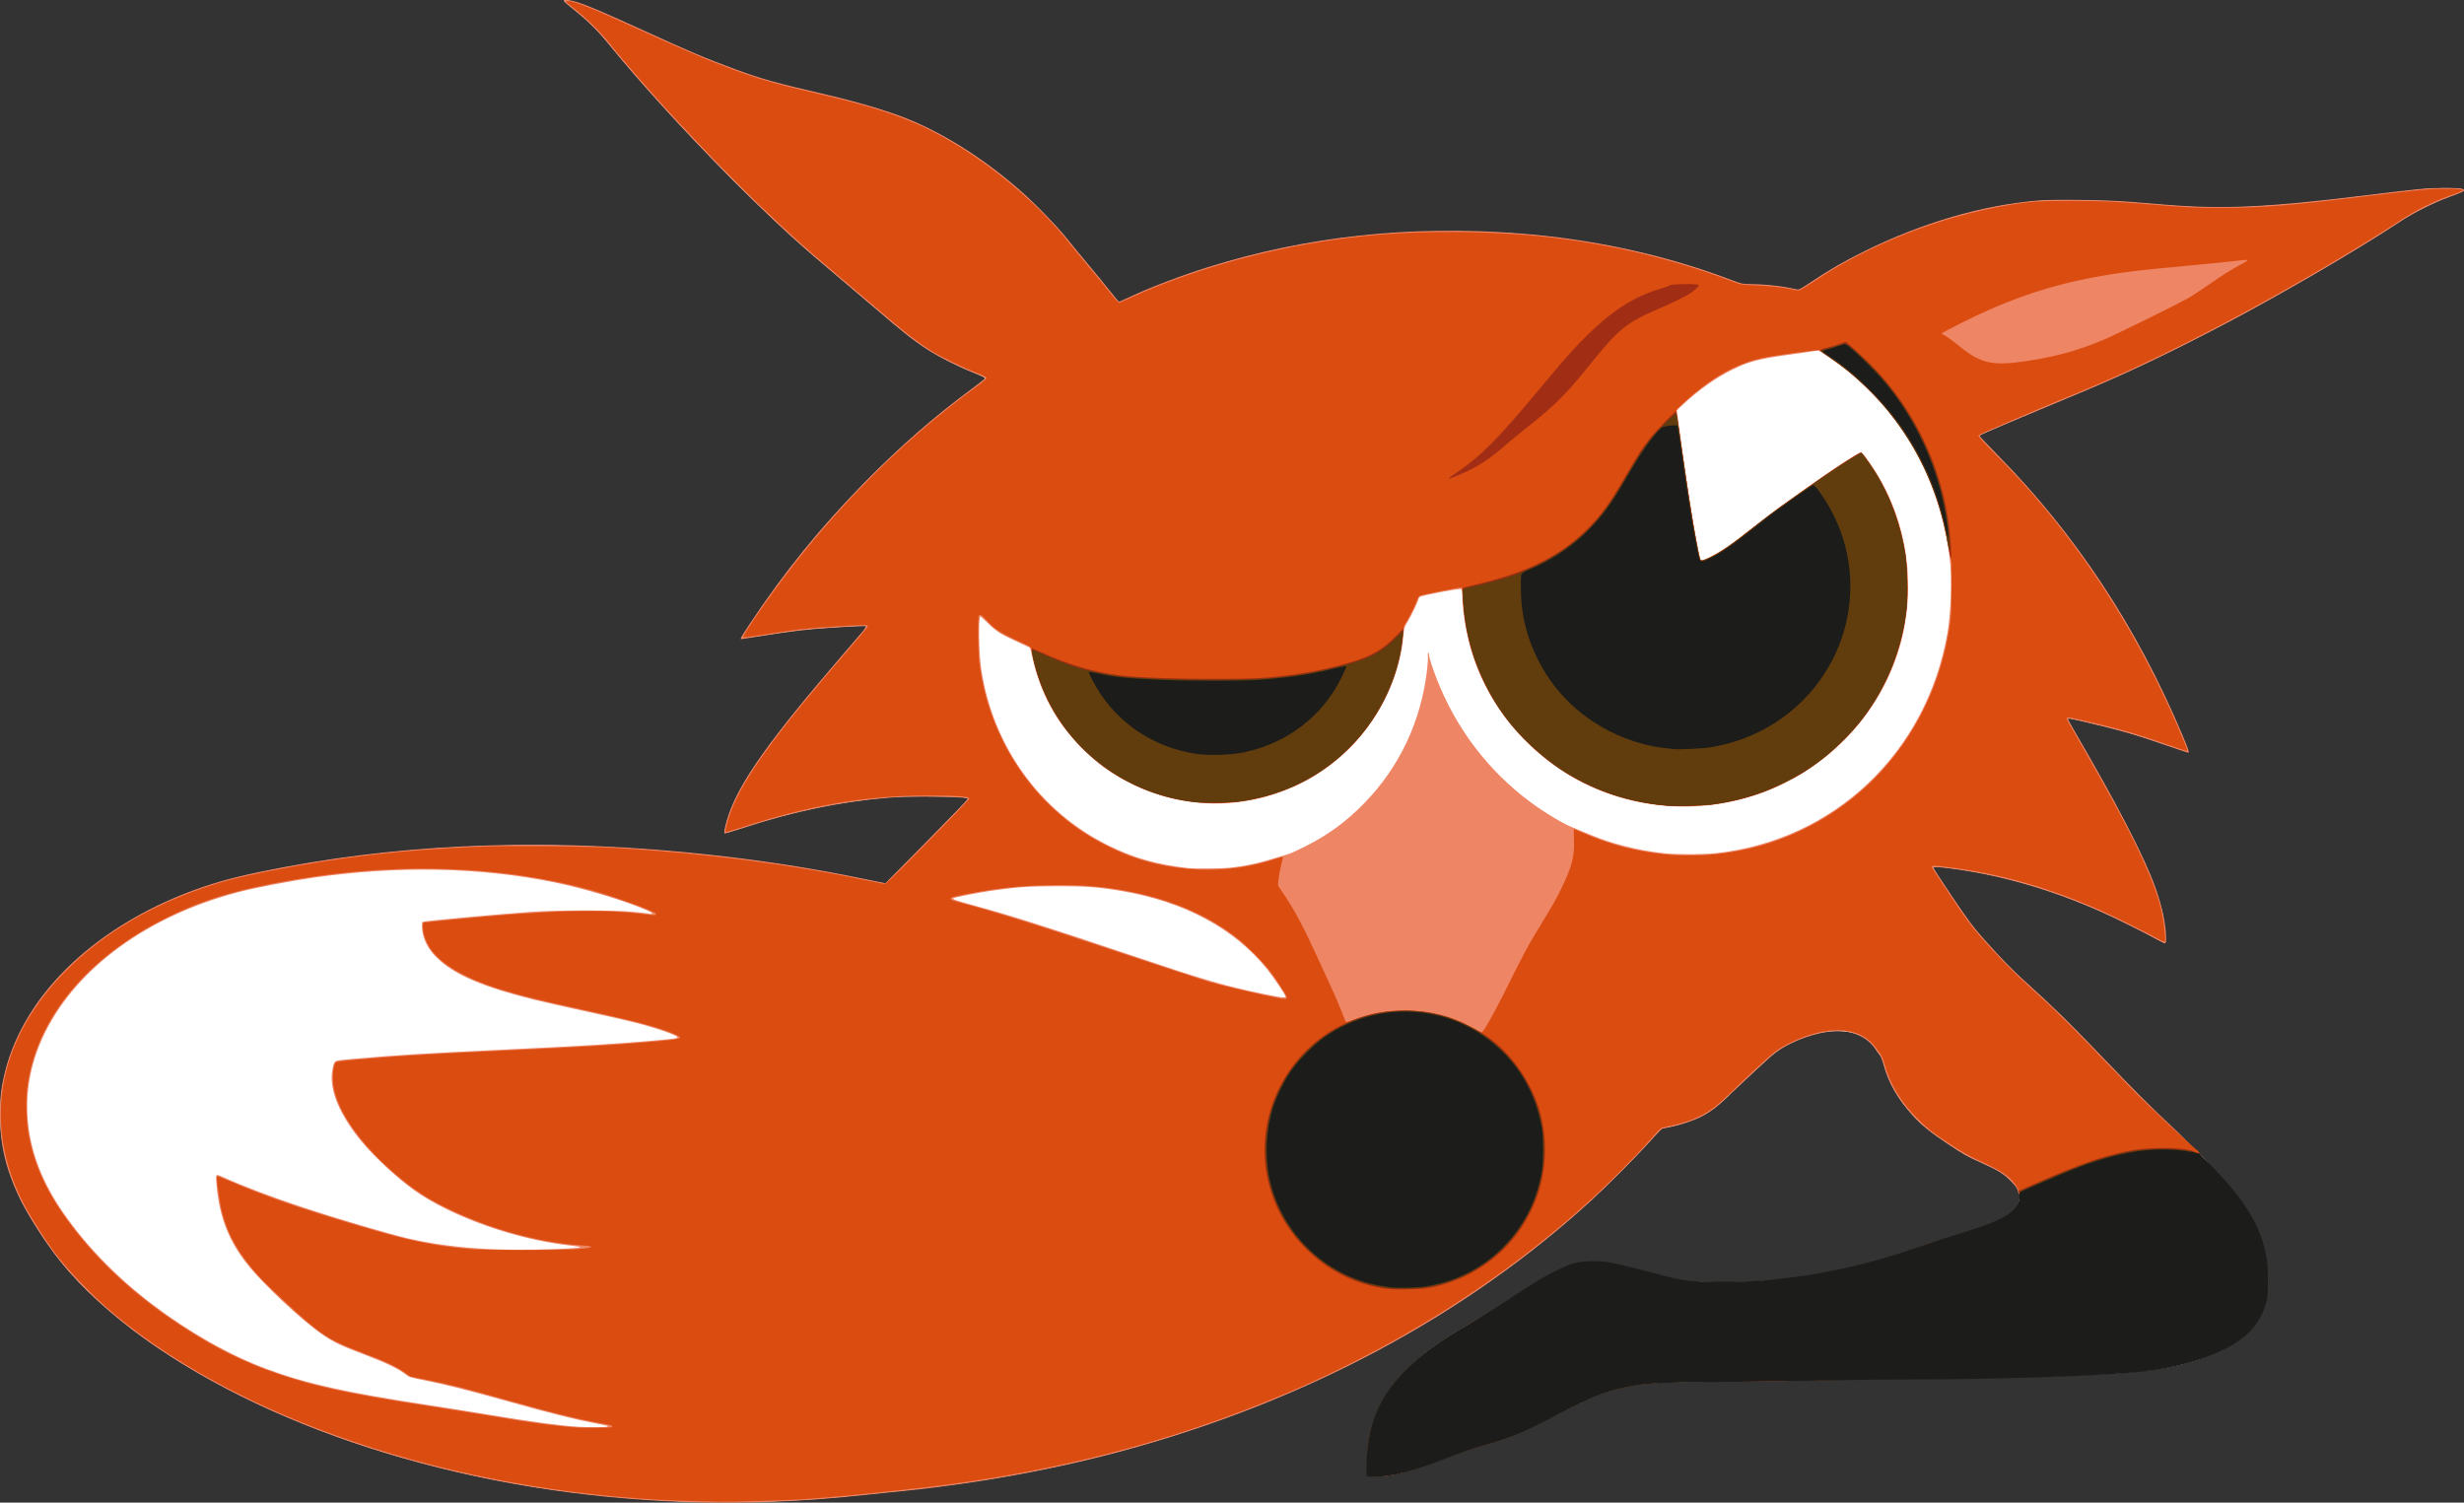 <svg width="257.28mm" height="156.9mm" version="1.1" viewBox="0 0 257.28 156.9" xmlns="http://www.w3.org/2000/svg"><rect x="0" y="0" width="257.28" height="156.9" fill="#333333" stroke="none"/><g transform="translate(22.807 -70.384)"><g transform="translate(.003 -.035)"><g transform="translate(5.031,-217.31)" stroke-width=".085"><g fill="#fff"><path d="m43.398 444.51c-10.794-0.467-19.962-1.911-29.464-4.642-16.165-4.645-29.702-12.655-36.194-21.417-0.882-1.19-2.253-3.303-2.912-4.489-1.301-2.339-2.165-4.92-2.511-7.495-0.14-1.043-0.158-3.276-0.035-4.36 0.748-6.585 5.054-12.789 12.038-17.343 4.471-2.915 9.201-4.769 15.348-6.016 9.204-1.866 18.297-2.759 28.109-2.759 11.134 0 23.527 1.269 34.375 3.521 1.024 0.213 2.015 0.405 2.201 0.427l0.339 0.041 4.302-4.372c2.366-2.405 4.287-4.417 4.269-4.472-0.019-0.058-0.332-0.13-0.746-0.172-1.105-0.112-6.152-0.1-7.486 0.017-5.319 0.468-10.028 1.452-15.504 3.238-0.843 0.275-1.581 0.5-1.639 0.5-0.129 0-0.078-0.31 0.22-1.344 1.102-3.819 4.293-8.26 13.995-19.473 0.412-0.476 0.585-0.736 0.528-0.794-0.109-0.109-5.338 0.215-7.203 0.445-0.726 0.09-2.32 0.323-3.542 0.519-1.222 0.195-2.248 0.33-2.279 0.299-0.067-0.067 1.356-2.225 2.859-4.333 5.988-8.399 13.404-15.96 21.407-21.827 0.631-0.462 1.147-0.899 1.147-0.969 0-0.086-0.407-0.293-1.228-0.624-2.522-1.019-4.763-2.275-6.604-3.701-0.918-0.711-2.233-1.81-4.784-3.996-1.118-0.958-2.756-2.348-3.641-3.088-2.792-2.337-4.675-4.047-8.17-7.418-4.612-4.45-11.562-11.987-14.903-16.162-0.976-1.219-2.204-2.431-3.513-3.465-0.605-0.478-1.115-0.91-1.133-0.959-0.058-0.159 0.86-8e-3 1.695 0.279 1.006 0.345 3.108 1.255 6.55 2.833 4.776 2.19 6.349 2.857 9.515 4.032 2.777 1.031 4.071 1.4 8.562 2.442 7.849 1.822 11.427 3.215 16.044 6.245 3.86 2.533 7.728 5.999 10.277 9.209 0.444 0.559 1.477 1.816 2.296 2.794s1.804 2.188 2.19 2.688c0.386 0.501 0.751 0.91 0.812 0.91 0.147 0 0.64-0.206 1.332-0.555 1.246-0.629 4.575-1.907 7.223-2.772 6.997-2.286 14.019-3.557 21.886-3.962 2.414-0.124 8.317-0.053 10.668 0.129 8.363 0.647 15.621 2.199 22.615 4.835l1.451 0.547h1.155c1.3 0 2.941 0.172 3.941 0.414 0.369 0.089 0.731 0.14 0.804 0.113 0.074-0.027 0.743-0.457 1.488-0.957 5.902-3.957 13.848-7.02 20.828-8.03 2.303-0.333 3.08-0.381 6.138-0.375 3.105 6e-3 4.298 0.064 8.551 0.413 4.458 0.367 6.649 0.424 9.991 0.259 4.114-0.202 5.473-0.335 13.885-1.355 1.327-0.161 3.023-0.358 3.768-0.437 2.427-0.259 4.965-0.185 4.644 0.136-0.045 0.045-0.652 0.293-1.347 0.552-1.68 0.623-3.916 1.733-5.115 2.538-3.15 2.115-10.162 6.282-15.2 9.033-6.914 3.775-13.129 6.787-18.907 9.164-4.683 1.926-9.962 4.188-9.994 4.283-0.018 0.053 0.84 0.979 1.907 2.057 1.949 1.971 2.734 2.816 4.143 4.458 4.854 5.66 9.182 12.236 12.563 19.092 1.703 3.453 3.383 7.345 3.189 7.39-0.056 0.013-1.225-0.361-2.598-0.831s-3.095-1.024-3.827-1.232c-1.856-0.526-5.92-1.488-6.059-1.434-0.137 0.053-0.224-0.11 2.03 3.812 3.03 5.275 5.157 9.338 6.316 12.07 0.653 1.538 1.309 3.501 1.542 4.61 0.163 0.774 0.337 3.006 0.235 3.006-0.024 0-0.61-0.307-1.303-0.681-7.45-4.028-14.525-6.393-21.653-7.238-0.817-0.097-1.2-0.112-1.262-0.051-0.062 0.062 0.486 0.945 1.801 2.907 2.131 3.18 2.035 3.051 3.606 4.818 1.619 1.821 3.025 3.235 4.945 4.972 2.258 2.043 4.645 4.415 8.618 8.562 3.002 3.134 5.627 5.783 8.812 8.648 0.908 0.817 2.655 3.193 3.512 4.289 2.306 2.948 3.198 4.859 3.457 8.072 0.321 3.987-0.914 6.339-4.633 8.179-3.267 1.616-7.031 2.287-13.579 2.557-7.338 0.303-9.488 0.33-18.359 0.403-5.324 0.044-9.75 0.125-9.793 0.152s-3.854 0.117-8.476 0.158c-9.037 0.08-9.729 0.09-11.972 0.537-1.926 0.384-3.302 0.917-6.153 2.371-5.048 2.573-5.939 2.972-7.89 3.494-1.527 0.408-2.507 0.681-4.43 1.415-4.325 1.651-5.764 2.077-7.787 2.078-0.816 8.5e-4 -0.629 0.116-0.684-0.101-0.114-0.454-0.018-3.106 0.168-4.044 0.602-3.025 2.125-5.555 4.765-7.838 1.579-1.365 3.24-2.513 6.262-4.265 0.745-0.432 2.544-1.306 3.871-2.18 2.82-1.857 3.977-2.61 5.304-3.172 2.487-1.054 3.557-1.021 8.581 0.338 3.393 0.918 3.981 0.919 6.167 0.984 7.951 0.234 15.335-0.904 23.976-4.016 0.745-0.268 2.013-0.792 2.828-1.032 2.765-0.812 4.221-1.341 5.121-2.03 0.703-0.538 0.941-1.091 0.984-1.757 0.044-0.685-0.29-1.134-0.949-1.799-0.644-0.65-1.261-1.038-2.668-1.677-1.817-0.825-2.221-1.048-3.798-2.093-1.789-1.186-2.615-1.844-3.534-2.814-1.659-1.75-2.714-3.561-3.23-5.543-0.101-0.389-0.266-0.802-0.365-0.919-0.1-0.116-0.279-0.364-0.397-0.55-0.795-1.247-2.054-1.9-3.796-1.97-1.571-0.063-3.268 0.349-5.122 1.243-1.169 0.564-1.805 1.04-3.465 2.599-0.788 0.74-1.722 1.597-2.076 1.904-0.353 0.307-0.747 0.695-0.874 0.862-0.342 0.448-1.723 1.57-2.486 2.019-1.105 0.65-2.841 1.243-4.326 1.477-0.314 0.05-0.431 0.14-0.963 0.744-3.142 3.57-7.133 7.384-11.168 10.672-14.874 12.119-33.624 20.587-54.398 24.57-4.713 0.903-8.775 1.472-15.071 2.108-0.699 0.071-2.184 0.221-3.302 0.335-4.734 0.481-8.171 0.642-13.25 0.621-2.119-9e-3 -4.1-0.026-4.403-0.04z"/></g><path d="m43.44 444.55c-21.441-0.757-42.256-7.064-56.176-17.021-3.461-2.476-6.651-5.402-8.788-8.062-1.551-1.93-3.429-4.865-4.335-6.773-1.392-2.933-1.983-5.488-1.982-8.565 5.93e-4 -1.826 0.116-2.833 0.511-4.438 2.049-8.343 9.847-15.635 20.693-19.352 2.257-0.773 4.56-1.336 8.464-2.069 13.881-2.604 28.694-3.026 44.619-1.273 5.592 0.616 10.606 1.403 15.876 2.492l2.285 0.472 4.293-4.342c2.361-2.388 4.295-4.386 4.297-4.439 0.006-0.162-0.445-0.197-3.256-0.253-1.751-0.035-3.234-0.019-4.191 0.045-5.344 0.357-10.596 1.425-16.319 3.318-0.85 0.281-1.578 0.49-1.62 0.465-0.102-0.063 0.106-1.019 0.422-1.939 1.199-3.492 4.34-7.915 11.669-16.432 0.958-1.113 1.966-2.287 2.241-2.608 0.276-0.323 0.465-0.614 0.423-0.651-0.042-0.037-0.533-0.037-1.092-2e-3 -0.559 0.036-1.721 0.108-2.582 0.16-2.165 0.131-4.12 0.36-6.9 0.805-1.304 0.209-2.399 0.38-2.434 0.381-0.144 2e-3 -0.024-0.216 0.796-1.454 3.697-5.581 7.44-10.194 12.137-14.96 3.773-3.829 7.155-6.781 11.155-9.738 0.78-0.577 1.418-1.074 1.418-1.105s-0.562-0.282-1.249-0.558c-1.659-0.665-3.661-1.672-4.79-2.408-1.615-1.054-2.461-1.729-6.577-5.252-1.281-1.096-3.128-2.664-4.106-3.485-3.366-2.825-6.035-5.318-10.288-9.61-4.781-4.826-9.005-9.473-12.455-13.703-1.062-1.303-2.1-2.32-3.542-3.474-0.58-0.464-1.037-0.882-1.016-0.928 0.064-0.14 0.759-0.054 1.478 0.183 1.067 0.352 2.943 1.155 6.665 2.854 5.22 2.382 6.629 2.979 9.712 4.115 2.823 1.041 4.083 1.392 9.573 2.671 3.504 0.816 6.845 1.829 8.848 2.682 3.884 1.654 7.823 4.199 11.472 7.412 1.48 1.303 3.781 3.678 4.781 4.933 0.463 0.582 1.418 1.744 2.122 2.582 0.703 0.838 1.726 2.086 2.273 2.773 0.547 0.687 1.012 1.249 1.034 1.249 0.022 0 0.601-0.262 1.286-0.583 2.063-0.965 5.321-2.201 8.02-3.044 10.324-3.223 21.021-4.386 32.427-3.523 7.804 0.59 15.41 2.266 22.416 4.94 0.815 0.311 0.989 0.348 1.651 0.348 1.191 6e-4 3.044 0.165 3.957 0.352 0.466 0.095 0.947 0.192 1.07 0.215 0.179 0.034 0.497-0.142 1.609-0.887 1.774-1.19 3.236-2.029 5.416-3.108 6.026-2.984 12.302-4.813 18.184-5.3 1.546-0.128 7.113-0.052 9.366 0.129 0.885 0.071 2.58 0.209 3.768 0.306 6.076 0.5 10.716 0.29 20.701-0.934 6.145-0.754 6.561-0.793 8.467-0.799 1.344-4e-3 1.827 0.022 1.978 0.108 0.301 0.171 0.15 0.26-1.386 0.821-1.77 0.646-3.673 1.604-5.249 2.643-4.603 3.033-12.227 7.479-18.288 10.664-5.907 3.104-10.479 5.272-15.409 7.308-1.444 0.596-4.015 1.673-5.715 2.392s-3.386 1.432-3.747 1.582c-0.361 0.15-0.656 0.313-0.656 0.363 0 0.049 0.829 0.932 1.842 1.961 8.201 8.331 14.556 17.948 19.296 29.202 0.695 1.649 0.784 1.921 0.629 1.921-0.043 0-1.005-0.324-2.138-0.72-3.27-1.143-4.541-1.51-8.482-2.454-1.605-0.384-1.917-0.436-1.917-0.318 0 0.035 0.233 0.464 0.518 0.953 4.644 7.96 7.464 13.412 8.634 16.693 0.67 1.877 1.086 3.868 1.09 5.214 1e-3 0.414-0.026 0.529-0.125 0.529-0.07 0-0.468-0.189-0.884-0.421-1.176-0.653-4.402-2.252-5.762-2.856-5.023-2.231-10.001-3.703-14.975-4.427-1.7-0.248-2.551-0.307-2.551-0.178 0 0.056 0.892 1.424 1.983 3.039 1.673 2.479 2.172 3.15 3.196 4.299 2.161 2.424 2.878 3.16 4.6 4.719 2.793 2.528 4.324 4.02 7.18 7.001 4.194 4.377 5.585 5.769 8.102 8.116 3.237 3.018 3.749 4.469 4.74 5.594 2.895 3.284 4.325 5.251 4.757 8.218 0.352 2.417-0.073 4.086-0.763 5.592-1.464 3.197-5.472 5.192-12.282 5.955-3.628 0.406-11.178 0.687-22.13 0.785-4.82 0.043-10.288 0.061-12.174 0.112-1.886 0.051-6.036 0.195-9.272 0.212-6.658 0.035-7.884 0.083-10.19 0.542-1.962 0.391-3.488 0.997-7.149 2.909-3.653 1.907-4.777 2.414-7.825 3.261-0.605 0.168-2.281 0.577-3.608 1.081-4.167 1.583-5.206 2.045-7.175 2.113l-0.912-0.071-0.171-1.579c6e-3 -1.452 0.209-1.822 0.367-2.566 0.385-1.817 0.985-3.448 2.029-4.93 0.61-0.866 2.374-2.668 3.409-3.488 1.069-0.846 3.305-2.369 5.278-3.52 0.96-0.56 2.712-1.547 3.848-2.3 3.198-2.121 4.562-2.892 6.188-3.5 1.88-0.702 3.346-0.575 7.098 0.442 4.899 1.328 4.588 1.391 8.872 1.388 3.796-2e-3 4.934-0.238 8.11-0.682 4.173-0.583 8.843-1.519 13.45-3.172 1.041-0.373 2.563-1.084 3.412-1.333 2.902-0.853 4.523-1.552 5.358-2.296 0.577-0.514 1.099-1.821 0.553-1.963-0.137-0.534-0.248-0.721-0.9-1.369-0.677-0.675-1.317-1.06-3.025-1.825-1.514-0.677-1.64-0.748-3.431-1.933-1.737-1.149-2.782-1.99-3.624-2.914-1.611-1.769-2.569-3.425-3.098-5.354-0.119-0.435-0.286-0.871-0.37-0.968-0.084-0.098-0.301-0.399-0.482-0.669-0.956-1.431-2.748-2.114-4.835-1.842-2.127 0.277-4.551 1.287-5.965 2.484-0.445 0.377-3.268 3.006-4.525 4.215-1.228 1.181-1.893 1.685-2.889 2.196-0.786 0.403-2.151 0.858-3.169 1.057-0.396 0.077-0.784 0.159-0.863 0.182-0.079 0.022-0.592 0.544-1.14 1.159-1.391 1.561-4.546 4.745-6.213 6.272-13.343 12.216-30.111 21.151-49.402 26.327-7.334 1.968-15.834 3.47-23.789 4.206-0.559 0.052-1.854 0.186-2.879 0.299-6.279 0.69-12.657 0.93-18.881 0.71zm-7.832-7.865c0-0.094 0.073-0.076-1.736-0.424-1.843-0.354-4.311-0.98-8.641-2.192-4.32-1.209-6.529-1.767-8.722-2.203-1.555-0.309-1.631-0.334-2.046-0.662-0.666-0.526-1.978-1.159-4.01-1.933-2.664-1.016-3.354-1.337-4.464-2.078-2.208-1.474-6.412-5.403-8.101-7.571-1.854-2.38-2.788-4.781-3.1-7.97-0.132-1.347-0.126-1.36 0.495-1.082 2.289 1.025 5.166 2.122 8.321 3.172 3.488 1.161 9.135 2.831 11.134 3.292 4.47 1.031 9.413 1.377 15.748 1.104 2.733-0.118 2.86-0.166 1.013-0.379-5.625-0.65-12.244-3.011-16.073-5.735-1.766-1.257-4.159-3.469-5.501-5.086-2.258-2.721-3.347-5.27-3.098-7.251 0.041-0.323 0.129-0.72 0.197-0.883 0.146-0.348 0.103-0.338 2.084-0.514 4.276-0.381 7.111-0.557 15.071-0.933 9.09-0.429 12.109-0.611 16.256-0.975 2.184-0.192 2.455-0.23 2.455-0.343 0-0.201-2.139-0.948-4.329-1.51-0.716-0.184-3.073-0.719-5.239-1.19-2.165-0.47-4.623-1.028-5.461-1.238-5.298-1.329-8.227-2.584-9.99-4.28-0.754-0.725-1.175-1.356-1.458-2.186-0.187-0.55-0.265-1.56-0.126-1.645 0.158-0.098 7.704-0.794 11.278-1.04 2.929-0.202 8.818-0.203 10.753-2e-3 0.768 0.08 1.521 0.168 1.672 0.196 0.434 0.08 0.324-0.092-0.212-0.332-2.196-0.982-6.702-2.341-9.842-2.969-7.859-1.572-16.225-1.73-25.019-0.472-2.461 0.352-6.167 1.067-7.916 1.528-9.355 2.462-16.757 7.834-20.111 14.597-2.951 5.949-2.442 12.298 1.462 18.246 2.405 3.664 5.734 7.158 9.676 10.155 3.877 2.947 8.052 5.312 11.936 6.762 4.124 1.54 8.265 2.465 16.933 3.785 1.7 0.259 4.557 0.715 6.35 1.013 4.449 0.741 7.199 1.113 9.271 1.254 1.031 0.07 3.09 0.054 3.09-0.024zm70.781-44.9c0-0.163-1.257-2.031-1.919-2.852-3.428-4.249-8.637-7.05-15.184-8.163-2.392-0.407-3.725-0.507-6.731-0.505-2.908 2e-3 -4.242 0.093-6.816 0.465-1.341 0.194-3.961 0.703-4.043 0.786-0.11 0.11 0.163 0.208 1.868 0.675 4.189 1.146 7.909 2.324 16.865 5.341 7.686 2.589 9.498 3.117 13.674 3.986 1.882 0.392 2.286 0.439 2.286 0.267zm-5.927-13.439c1.696-0.177 3.064-0.467 4.978-1.058 0.545-0.168 1.143-0.35 1.329-0.405 0.186-0.055 0.948-0.405 1.693-0.779 2.395-1.201 4.293-2.596 6.186-4.546 3.661-3.773 5.888-8.513 6.52-13.877 0.073-0.625 0.112-1.279 0.084-1.453-0.03-0.19-0.015-0.318 0.036-0.318 0.047 0 0.086 0.082 0.086 0.181 0 0.284 0.317 1.281 0.808 2.544 2.002 5.142 5.362 9.566 9.739 12.821 1.515 1.126 3.567 2.357 4.481 2.686 0.186 0.067 0.795 0.319 1.352 0.56 2.536 1.097 5.231 1.798 8.173 2.126 1.172 0.131 4.111 0.13 5.334-8.5e-4 12.42-1.331 22.082-10.509 24.248-23.035 0.362-2.092 0.472-5.769 0.233-7.747-0.732-6.044-3.107-11.544-6.876-15.917-0.914-1.06-2.579-2.689-3.635-3.556-0.958-0.786-3.066-2.243-3.246-2.243-0.06 0-0.317 0.038-0.57 0.084-0.253 0.046-1.304 0.198-2.334 0.339-3.252 0.442-4.259 0.704-6.018 1.565-1.713 0.838-3.47 2.08-5.187 3.667l-0.633 0.585 0.195 1.474c0.982 7.429 2.087 14.088 2.355 14.191 0.19 0.073 1.593-0.653 2.696-1.395 0.559-0.376 1.816-1.32 2.794-2.098s2.159-1.682 2.625-2.011c0.466-0.328 1.761-1.251 2.879-2.05 2.79-1.995 4.348-3.026 5.646-3.739 0.09-0.049 0.374 0.281 0.955 1.115 3.586 5.138 4.846 11.662 3.46 17.907-1.692 7.625-7.531 14.081-15.095 16.689-6.929 2.389-14.643 1.439-20.63-2.541-4.524-3.008-7.836-7.423-9.337-12.448-0.537-1.797-0.941-4.242-0.941-5.689 0-0.415-0.038-0.677-0.106-0.732-0.129-0.105-4.133 0.656-4.335 0.824-0.072 0.06-0.131 0.152-0.132 0.204-8.5e-4 0.182-0.749 1.755-1.125 2.363-0.337 0.546-0.383 0.683-0.434 1.289-0.567 6.796-5.061 13.08-11.384 15.92-5.508 2.473-11.628 2.382-16.986-0.252-2.14-1.052-3.694-2.181-5.383-3.911-2.529-2.591-4.176-5.638-4.982-9.215-0.132-0.588-0.255-1.083-0.273-1.101-0.018-0.018-0.617-0.3-1.332-0.627-1.774-0.811-2.135-1.038-3.014-1.894-0.418-0.407-0.788-0.741-0.822-0.741-0.24 0-0.178 3.822 0.09 5.57 1.225 7.981 6.089 14.748 13.134 18.274 2.737 1.369 5.097 2.045 8.509 2.433 0.588 0.067 3.449 0.045 4.191-0.032z" fill="#ee8565"/><path d="m45.472 444.5c-23.926-0.448-47.402-7.93-61.398-19.566-2.117-1.76-4.777-4.508-6.207-6.412-0.924-1.231-2.599-3.862-3.223-5.065-3.534-6.811-3.159-13.973 1.064-20.299 3.554-5.323 9.357-9.644 16.513-12.295 2.595-0.961 4.534-1.482 8.251-2.215 7.303-1.441 13.787-2.189 21.759-2.509 3.135-0.126 11.03-0.054 14.139 0.127 9.34 0.546 18.295 1.706 26.331 3.408 0.768 0.163 1.53 0.314 1.693 0.337 0.294 0.041 0.336 8.5e-4 4.636-4.362 2.386-2.422 4.339-4.46 4.339-4.53 0-0.229-1.359-0.323-4.57-0.317-6.295 0.011-12.23 1.04-19.241 3.333-0.872 0.285-1.612 0.493-1.643 0.462-0.082-0.082 0.28-1.413 0.627-2.303 1.373-3.524 4.749-8.131 12.594-17.185 1.664-1.92 1.704-1.973 1.591-2.086-0.046-0.046-0.919-0.026-2.189 0.05-4.088 0.246-4.987 0.342-8.485 0.899-1.177 0.188-2.196 0.329-2.264 0.314-0.144-0.031 0.45-0.98 2.033-3.246 6.247-8.941 14.08-16.997 22.325-22.957 0.602-0.435 1.002-0.781 1.002-0.868 0-0.105-0.278-0.253-1.037-0.552-1.381-0.543-3.556-1.595-4.551-2.201-1.631-0.993-3.003-2.075-7.154-5.637-1.118-0.959-2.756-2.349-3.641-3.089-2.595-2.171-4.033-3.47-7.408-6.695-4.934-4.714-12.127-12.473-15.576-16.801-0.955-1.199-2.274-2.5-3.589-3.541-1.082-0.857-1.087-0.862-0.773-0.862 0.681 0 2.509 0.718 6.698 2.631 5.804 2.65 7.745 3.479 10.661 4.553 2.808 1.034 4.358 1.473 9.013 2.553 7.469 1.733 11.031 3.137 15.61 6.153 3.938 2.594 7.763 6.029 10.308 9.257 0.385 0.489 1.371 1.689 2.189 2.667 0.818 0.978 1.824 2.207 2.236 2.731 0.411 0.524 0.804 0.953 0.874 0.953s0.57-0.214 1.113-0.475c0.543-0.261 1.59-0.719 2.327-1.017 7.434-3.004 15.61-4.933 23.806-5.617 4.588-0.383 10.308-0.367 15.24 0.042 7.387 0.612 14.832 2.289 21.562 4.854 0.886 0.338 0.93 0.345 2.286 0.396 1.532 0.057 3.161 0.234 3.893 0.423 0.263 0.068 0.575 0.124 0.694 0.124 0.135 0 0.781-0.378 1.725-1.009 5.692-3.807 13.045-6.694 20.048-7.875 2.468-0.416 3.297-0.472 6.858-0.467 3.319 5e-3 4.185 0.044 8.297 0.378 3.666 0.297 4.544 0.341 6.902 0.342 4.51 4e-3 7.277-0.214 15.662-1.234 5.511-0.67 6.323-0.747 7.959-0.755 1.438-7e-3 2.052 0.057 1.896 0.198-0.042 0.038-0.414 0.189-0.827 0.336-2.253 0.803-3.871 1.591-5.608 2.731-3.959 2.599-9.97 6.163-15.358 9.105-6.826 3.728-12.966 6.706-18.48 8.965-4.423 1.812-10.244 4.313-10.284 4.42-0.026 0.069 0.744 0.911 1.939 2.12 2.022 2.045 3.244 3.381 4.82 5.266 6.008 7.188 10.986 15.494 14.729 24.574 0.279 0.677 0.374 0.995 0.298 0.995-0.062 0-1.022-0.317-2.133-0.706-3.253-1.135-4.591-1.521-8.442-2.432-1.274-0.301-1.877-0.41-1.937-0.35-0.06 0.06-0.023 0.202 0.12 0.454 0.114 0.201 0.955 1.667 1.869 3.258 4.942 8.602 7.212 13.39 7.925 16.717 0.191 0.889 0.387 2.731 0.313 2.925-0.036 0.095-0.221 0.026-0.831-0.309-1.411-0.775-4.395-2.252-5.864-2.901-5.512-2.436-10.624-3.884-16.068-4.551-1.373-0.168-1.585-0.167-1.585 9e-3 0 0.045 0.881 1.4 1.957 3.011 1.625 2.432 2.16 3.16 3.154 4.293 1.605 1.829 3.456 3.72 5.049 5.158 2.183 1.97 3.996 3.731 6.262 6.081 1.185 1.23 3.052 3.166 4.149 4.303 1.894 1.965 6.027 5.823 7.226 6.806 0.946 1.517 4.173 4.653 5.313 6.541 1.378 2.281 1.636 4.139 1.634 6.988-1e-3 1.71-0.181 2.077-0.616 3.155-1.405 3.477-5.61 5.603-13.058 6.33-1.706 0.167-3.653 0.323-8.171 0.479-2.026 0.07-4.02 0.018-4.439 0.044s-5.054 0.119-10.293 0.164c-5.239 0.045-10.787 0.234-12.301 0.278-1.513 0.044-4.967 0.084-7.667 0.087-6.622 7e-3 -8.696 0.147-11.091 0.758-1.604 0.409-2.434 0.711-5.901 2.465-4.657 2.357-5.094 2.613-7.651 3.32-0.838 0.232-2.466 0.737-3.513 1.136-2.912 1.107-4.111 1.549-5.197 1.814-1.174 0.287-2.384 0.462-3.202 0.425-0.71-0.032-0.62 0.059-0.632-1.287-0.036-3.933 1.383-7.088 4.217-9.889 1.607-1.589 3.532-2.973 6.885-4.932 0.978-0.571 3.001-1.583 4.212-2.382 1.211-0.799 2.431-1.509 2.835-1.752 0.942-0.566 2.499-1.446 3.366-1.75 0.648-0.227 0.677-0.404 2.135-0.4 1.761 5e-3 1.949 0.351 5.388 1.289 1.118 0.305 2.598 0.474 3.157 0.591 2.598 0.543 8.102 0.625 12.936-0.046 4.301-0.597 8.897-2.058 13.716-3.791 0.955-0.343 3.548 0.946 3.484-1 3.388-0.996 5.14-1.967 5.755-2.937 0.218-0.343 0.186-0.505 0.063-1.066-0.105-0.481-0.108-0.67-0.479-1.174-0.671-0.912-1.434-1.408-3.848-2.504-0.737-0.335-1.706-0.878-2.622-1.472-1.984-1.284-2.612-1.767-3.657-2.807-1.779-1.77-2.917-3.641-3.493-5.745-0.117-0.428-0.294-0.883-0.392-1.011-0.098-0.128-0.345-0.461-0.549-0.74-1.517-2.08-4.558-2.378-8.223-0.805-1.13 0.485-1.968 0.98-2.66 1.573-0.785 0.672-3.447 3.156-4.503 4.202-1.83 1.813-3.378 2.647-5.945 3.204-0.424 0.092-0.85 0.185-0.948 0.207-0.098 0.022-0.454 0.355-0.793 0.74-9.55 10.853-23.198 20.463-38.165 26.872-12.683 5.431-26.088 8.793-40.98 10.278-1.432 0.143-3.079 0.314-3.661 0.381-1.392 0.16-4.673 0.437-6.477 0.548-1.722 0.106-7.122 0.26-8.255 0.236-0.442-9e-3 -1.3-0.026-1.905-0.038zm-9.398-7.814c0-0.079-0.125-0.147-0.339-0.185-3.07-0.549-5.532-1.146-10.541-2.555-4.222-1.188-6.129-1.671-8.359-2.119l-1.858-0.373-0.543-0.4c-0.65-0.479-1.661-0.996-2.871-1.468-0.489-0.191-1.519-0.591-2.289-0.89-2.248-0.872-3.139-1.386-4.865-2.808-1.163-0.958-4.525-4.107-5.253-4.921-2.031-2.27-3.124-4.149-3.762-6.467-0.296-1.075-0.701-3.979-0.554-3.979 0.03 0 0.595 0.233 1.256 0.518 3.659 1.576 7.539 2.921 13.549 4.696 5.381 1.589 7.521 2.035 11.613 2.421 1.454 0.137 9.396 0.142 11.191 6e-3 1.187-0.09 1.685-0.202 1.333-0.301-0.089-0.025-0.524-0.069-0.966-0.098-4.43-0.291-9.556-1.718-14.012-3.9-2.127-1.041-3.473-1.93-5.375-3.55-3.852-3.279-6.351-7.008-6.498-9.696-0.045-0.824 0.065-1.64 0.256-1.895 0.118-0.158 0.622-0.222 3.7-0.476 3.853-0.317 6.556-0.474 14.647-0.851 7.675-0.358 10.87-0.554 15.24-0.934 2.567-0.224 2.809-0.317 1.884-0.73-1.541-0.688-4.335-1.437-9.419-2.527-5.312-1.138-8.248-1.905-10.456-2.729-3.155-1.178-5.167-2.586-5.96-4.173-0.362-0.724-0.542-1.414-0.501-1.919l0.026-0.321 2.709-0.271c10.266-1.026 15.924-1.185 20.61-0.58 0.871 0.113 1.037 0.098 0.967-0.085-0.094-0.245-4.244-1.754-6.728-2.447-9.093-2.536-19.998-2.942-30.757-1.145-6.042 1.009-9.614 2.062-13.517 3.984-8.454 4.163-13.833 10.75-14.649 17.938-0.14 1.232-0.058 3.597 0.166 4.793 0.544 2.908 1.682 5.521 3.591 8.249 3.055 4.364 7.057 8.179 12.039 11.474 3.709 2.453 6.875 4.036 10.499 5.25 3.969 1.33 7.399 2.062 15.423 3.296 2.274 0.349 5.373 0.843 6.887 1.098 3.337 0.561 5.301 0.847 6.985 1.017 1.869 0.189 1.884 0.19 3.768 0.182 1.466-6e-3 1.736-0.026 1.736-0.132zm91.076-41.468c0.511-0.777 1.637-2.899 2.905-5.48 0.824-1.677 1.756-3.423 2.328-4.362 1.96-3.219 2.244-3.713 2.843-4.953 1.086-2.248 1.358-3.322 1.28-5.063-0.036-0.82-0.024-1.079 0.051-1.047 0.055 0.023 0.551 0.237 1.103 0.475 7.748 3.349 16.557 2.973 23.898-1.021 2.633-1.432 5.089-3.348 7.04-5.493 3.464-3.806 5.809-8.437 6.836-13.504 0.428-2.109 0.503-2.965 0.503-5.673v-2.54l-0.314-1.693c-0.408-2.196-0.727-3.487-1.245-5.039-2.014-6.032-5.941-11.218-11.229-14.833-0.497-0.34-0.95-0.652-1.005-0.693-0.114-0.085-4.692 0.535-5.96 0.807-2.137 0.459-4.208 1.463-6.288 3.049-1.222 0.932-2.697 2.272-2.697 2.451 0 0.085 0.114 0.909 0.252 1.83 0.139 0.921 0.427 2.913 0.64 4.426 0.574 4.07 1.43 9.031 1.608 9.319 0.083 0.135 0.281 0.09 0.938-0.214 1.134-0.524 2.257-1.305 4.943-3.436 2.931-2.325 10.47-7.532 10.905-7.532 0.041 0 0.285 0.295 0.544 0.656 2.169 3.03 3.418 6.047 4.053 9.791 0.224 1.323 0.31 4.251 0.167 5.686-0.444 4.445-2.255 8.786-5.108 12.248-1.506 1.827-3.74 3.78-5.736 5.016-0.992 0.614-3.069 1.627-4.158 2.027-1.608 0.591-3.442 1.044-5.24 1.292-1.478 0.204-4.654 0.204-6.048-2e-3 -5.281-0.778-9.567-2.857-13.203-6.402-1.867-1.821-3.172-3.561-4.32-5.763-1.491-2.859-2.272-5.697-2.512-9.132-0.051-0.726-0.108-1.334-0.126-1.353-0.063-0.063-4.227 0.77-4.404 0.88-0.096 0.06-0.219 0.256-0.272 0.435-0.131 0.439-0.77 1.74-1.136 2.315-0.269 0.422-0.301 0.54-0.348 1.27-0.063 0.973-0.32 2.364-0.655 3.532-1.298 4.531-4.355 8.548-8.463 11.118-2.425 1.518-5.671 2.596-8.636 2.87-8.348 0.771-16.25-3.792-19.641-11.34-0.478-1.065-0.959-2.544-1.183-3.641-0.1-0.489-0.198-0.97-0.219-1.068-0.028-0.135-0.263-0.279-0.948-0.582-2.151-0.952-2.961-1.469-3.795-2.428-0.426-0.489-0.656-0.6-0.748-0.36-0.084 0.22-0.057 3.742 0.035 4.565 0.342 3.046 1.146 5.779 2.503 8.505 1.817 3.649 4.502 6.779 7.824 9.12 1.518 1.069 3.723 2.228 5.449 2.864 4.866 1.792 10.422 1.902 15.187 0.3 0.405-0.136 0.751-0.234 0.768-0.217 0.017 0.017-0.069 0.424-0.191 0.906-0.122 0.481-0.244 1.146-0.272 1.477l-0.051 0.602 0.723 1.091c1.083 1.635 2.006 3.372 3.302 6.214 0.35 0.768 1.016 2.216 1.479 3.217 0.463 1.001 0.987 2.22 1.165 2.709 0.178 0.489 0.365 0.935 0.416 0.992 0.072 0.079 0.257 0.037 0.814-0.187 1.657-0.666 3.352-0.972 5.375-0.973 2.587 0 4.976 0.612 7.07 1.813 0.442 0.254 0.847 0.464 0.899 0.467 0.052 3e-3 0.189-0.137 0.304-0.312zm-20.61-3.329c0.029-0.152-1.257-2.115-1.965-3-0.687-0.859-2.173-2.345-3.054-3.054-2.994-2.411-6.813-4.103-11.261-4.989-2.861-0.57-5.259-0.763-8.594-0.692-2.353 0.05-3.897 0.174-6.046 0.486-1.271 0.184-3.699 0.647-4.008 0.764-0.378 0.143-0.212 0.306 0.508 0.497 4.22 1.119 8.025 2.309 17.336 5.419 4.447 1.485 8.581 2.835 9.186 3 2.662 0.723 7.318 1.762 7.704 1.72 0.093-0.01 0.18-0.078 0.194-0.151zm76.222-66.324c3.472-0.431 6.106-1.117 9.056-2.359 1.296-0.545 7.553-3.629 8.848-4.36 0.419-0.237 1.524-0.965 2.455-1.619 0.982-0.689 2.156-1.428 2.794-1.76 0.635-0.33 1.039-0.584 0.955-0.601-0.08-0.017-0.823 0.049-1.651 0.146-0.828 0.097-2.744 0.29-4.257 0.429s-3.323 0.311-4.022 0.382c-6.921 0.699-11.719 1.898-17.166 4.289-1.377 0.604-4.621 2.224-4.791 2.392-0.094 0.093-0.069 0.127 0.151 0.204 0.145 0.051 0.71 0.449 1.256 0.885 1.237 0.988 1.658 1.275 2.338 1.593 1.058 0.495 2.22 0.604 4.033 0.379z" fill="#db4c10"/><path d="m115.12 441.82c-0.312-0.262-0.224-1.791-0.12-2.796 0.484-4.699 2.816-7.94 8.066-11.404 0.652-0.43 1.926-1.279 2.904-1.851s2.846-1.633 4.056-2.432c1.211-0.799 2.473-1.635 2.876-1.877 0.942-0.566 2.599-1.346 3.466-1.65 0.648-0.227 0.677-0.304 2.135-0.299 1.761 5e-3 2.057 0.285 5.496 1.222 1.118 0.305 2.464 0.599 3.023 0.716 2.598 0.543 8.211 0.374 13.044-0.297 4.301-0.597 8.939-1.782 13.758-3.515 0.955-0.343 2.393-0.785 3.267-1.042 3.388-0.996 5.09-1.733 5.705-2.704 0.21-0.331 0.495-0.752 0.339-1.208l-0.209-0.609 1.651-0.729c4.959-2.192 7.705-3.116 10.6-3.569 1.172-0.183 3.358-0.248 4.429-0.131 1.767 0.193 1.651 0.292 2.228 0.795 0.286 0.25 0.784 1.536 1.361 2.154 3.215 3.443 4.855 5.485 5.393 8.523 0.218 1.23 0.105 3.763-0.11 4.546-0.349 1.272-0.618 1.943-1.42 2.813-1.827 1.981-5.451 3.561-10.091 4.254-2.178 0.325-4.366 0.407-10.236 0.61-2.026 0.07-4.014 0.154-4.433 0.18s-5.036 0.096-10.275 0.141c-5.239 0.045-10.769 0.201-12.283 0.245-1.513 0.044-4.949 0.07-7.65 0.073-6.622 7e-3 -8.737 0.171-11.132 0.782-1.604 0.409-2.375 0.669-5.842 2.424-4.657 2.357-5.143 2.646-7.701 3.353-0.838 0.232-2.475 0.628-3.523 1.026-3.951 1.502-5.231 1.834-6.848 2.031-1.003 0.122-1.841 0.359-1.924 0.228zm1.502-19.56c-3.298-0.535-6.043-1.986-8.39-4.437-5.582-5.83-5.34-15.02 0.544-20.629 1.763-1.68 3.81-2.815 6.254-3.465 2.496-0.664 5.442-0.636 7.891 0.077 1.608 0.468 3.594 1.448 4.887 2.411 2.212 1.648 4.077 4.303 4.993 7.107 0.858 2.626 0.905 5.773 0.127 8.485-0.766 2.672-2.31 5.122-4.357 6.917-1.94 1.701-4.26 2.859-6.856 3.423-1.052 0.228-3.974 0.292-5.093 0.111zm29.771-50.385c-1.931-0.191-3.266-0.423-4.657-0.81-3.813-1.061-7.147-2.979-9.979-5.742-1.867-1.821-3.172-3.561-4.32-5.763-1.136-2.179-1.851-4.33-2.248-6.762-0.206-1.261-0.38-3.562-0.277-3.664 0.04-0.04 0.642-0.205 1.337-0.367 5.332-1.237 8.835-2.987 11.679-5.837 1.474-1.477 2.26-2.575 4.063-5.676 1.209-2.08 1.648-2.756 2.416-3.722 0.619-0.779 2.671-2.902 2.74-2.834 0.055 0.055 0.395 2.28 0.944 6.176 0.574 4.07 1.43 9.031 1.608 9.319 0.083 0.135 0.281 0.09 0.938-0.214 1.134-0.524 2.257-1.305 4.943-3.436 2.931-2.325 10.47-7.532 10.906-7.532 0.041 0 0.285 0.295 0.544 0.656 2.169 3.03 3.418 6.047 4.053 9.791 0.224 1.323 0.31 4.251 0.167 5.686-0.444 4.445-2.255 8.786-5.108 12.248-1.506 1.827-3.74 3.78-5.736 5.016-0.992 0.614-3.069 1.627-4.158 2.027-1.611 0.592-3.472 1.051-5.198 1.281-0.967 0.129-3.937 0.231-4.657 0.16zm-49.318-0.384c-8.064-0.815-14.866-6.567-16.846-14.245-0.249-0.964-0.4-1.831-0.321-1.831 0.023 0 0.343 0.138 0.709 0.306 3.482 1.597 6.445 2.404 9.726 2.651 3.661 0.275 11.754 0.329 14.266 0.094 2.212-0.206 4.343-0.527 5.884-0.885 4.219-0.98 5.627-1.626 7.358-3.377l0.839-0.848-0.056 0.731c-0.268 3.493-1.845 7.302-4.25 10.266-3.716 4.581-9.53 7.285-15.533 7.223-0.582-6e-3 -1.382-0.044-1.778-0.084zm78.664-25.919c-0.048-0.244-0.166-0.886-0.261-1.426-1.387-7.832-5.75-14.622-12.273-19.098-0.532-0.365-0.981-0.705-0.997-0.754-0.016-0.05 0.262-0.158 0.629-0.243 0.362-0.084 0.961-0.263 1.33-0.397 0.37-0.134 0.683-0.244 0.697-0.244 0.102 0 1.964 1.707 2.828 2.592 4.369 4.479 7.211 10.43 7.996 16.744 0.142 1.143 0.264 3.271 0.187 3.271-0.027 0-0.089-0.2-0.137-0.445zm-52.333-7.887c0-0.025 0.352-0.28 0.783-0.566 2.479-1.649 4.345-3.519 8.532-8.551 2.717-3.266 3.662-4.335 5.057-5.724 2.683-2.672 5.096-4.209 7.826-4.986 0.434-0.124 0.849-0.277 0.923-0.342 0.165-0.145 2.913-0.172 3-0.03 0.061 0.099-0.333 0.49-0.861 0.853-0.481 0.331-1.624 0.894-3.186 1.57-3.621 1.567-4.28 2.112-7.708 6.38-1.982 2.467-3.313 3.796-5.711 5.703-1.037 0.825-2.199 1.775-2.582 2.113-1.812 1.595-3.048 2.397-4.888 3.174-0.881 0.372-1.185 0.476-1.185 0.407z" fill="#a12e14"/><path d="m115.12 441.82c-0.117-0.185-0.265-1.808-0.162-2.814 0.484-4.699 2.785-7.959 8.035-11.424 0.652-0.43 2.017-1.241 2.995-1.812s2.802-1.643 4.013-2.442c1.211-0.799 2.573-1.543 2.977-1.785 0.942-0.566 2.582-1.338 3.45-1.641 0.648-0.227 0.61-0.404 2.068-0.4 1.761 5e-3 2.116 0.126 5.555 1.063 1.118 0.305 2.456 0.675 3.015 0.791 2.598 0.543 8.11 0.524 12.944-0.146 4.301-0.597 8.997-1.824 13.816-3.557 0.955-0.343 2.434-0.826 3.308-1.083 4.267-1.255 6.796-2.927 6.011-4.05-0.162-0.232-0.173-0.308-0.111-0.358 0.151-0.122 3.95-1.776 5.355-2.331 2.571-1.016 4.826-1.665 6.858-1.973 1.458-0.221 4.212-0.206 5.519 0.03 0.903 0.163 0.608 0.323 1.038 0.694 0.599 0.518 2.552 2.714 3.358 3.719 1.91 2.379 2.887 4.399 3.311 6.792 0.218 1.23 0.18 3.73-0.035 4.513-0.349 1.272-0.73 2.083-1.533 2.953-1.827 1.981-5.238 3.444-9.878 4.137-2.178 0.325-4.46 0.489-10.331 0.692-2.026 0.07-3.937 0.054-4.356 0.08s-5.054 0.196-10.293 0.241c-5.239 0.045-10.793 0.153-12.307 0.197-3.537-8.081-4.967-0.018-7.668-0.015-6.622 7e-3 -8.695 0.29-11.09 0.901-1.604 0.409-2.412 0.704-5.878 2.458-4.657 2.357-5.115 2.564-7.672 3.271-0.838 0.232-2.456 0.727-3.504 1.125-3.951 1.502-5.29 1.846-6.907 2.043-1.003 0.122-1.817 0.265-1.9 0.133-0.079 0.034 0.646-0.282 0 0zm1.592-19.648c-8.318-1.297-13.81-9.185-12.1-17.381 0.621-2.974 2.311-5.881 4.571-7.862 5.988-5.248 15.062-4.785 20.391 1.041 1.712 1.872 3.026 4.415 3.515 6.805 0.666 3.251 0.237 6.585-1.219 9.491-2.137 4.264-6.25 7.242-10.919 7.906-1.087 0.155-3.247 0.154-4.239 0zm29.343-50.334c-3.778-0.337-7.316-1.514-10.499-3.494-1.834-1.141-4.017-3.054-5.478-4.801-2.558-3.058-4.296-6.929-4.93-10.98-0.149-0.952-0.313-3.118-0.248-3.286 0.022-0.059 0.277-0.152 0.565-0.208 1.637-0.316 5.097-1.303 5.518-1.575 0.094-0.061 0.377-0.191 0.628-0.289 1.585-0.62 3.776-1.929 5.131-3.066 2.047-1.717 3.306-3.32 5.207-6.631 1.084-1.887 1.93-3.194 2.603-4.022 0.666-0.819 2.537-2.677 2.616-2.598 0.033 0.033 0.087 0.241 0.12 0.461 0.033 0.221 0.199 1.373 0.37 2.56 0.697 4.851 0.916 6.305 1.202 8.001 0.329 1.948 0.762 4.157 0.839 4.281 0.083 0.135 0.281 0.09 0.938-0.214 1.134-0.524 2.258-1.305 4.943-3.436 1.548-1.228 3.09-2.344 6.74-4.875 1.698-1.178 4.024-2.657 4.178-2.657 0.072 0 0.829 1.044 1.387 1.912 1.58 2.458 2.75 5.625 3.235 8.756 0.186 1.204 0.257 4.192 0.13 5.47-0.415 4.151-2.056 8.275-4.638 11.652-0.872 1.141-2.644 2.961-3.75 3.852-3.407 2.743-7.476 4.487-11.811 5.063-1.226 0.163-3.83 0.227-4.995 0.123zm-49.022-0.345c-6.664-0.724-12.474-4.709-15.404-10.565-0.813-1.624-1.458-3.522-1.699-4.996-0.074-0.452-0.204-0.477 1.613 0.317 1.635 0.714 3.114 1.236 4.145 1.463 2.921 0.642 3.586 0.723 7.321 0.889 3.767 0.167 10.088 0.122 12.11-0.086 2.586-0.266 3.942-0.492 6.223-1.037 3.576-0.854 4.933-1.504 6.553-3.137l0.796-0.802-0.054 0.584c-0.39 4.196-2.307 8.301-5.343 11.438-3.056 3.158-6.872 5.111-11.368 5.818-1.021 0.161-3.863 0.228-4.894 0.116zm78.499-27.062c-1.317-7.913-5.859-15.04-12.371-19.409-0.491-0.329-0.892-0.629-0.892-0.667 0-0.037 0.2-0.113 0.445-0.168 0.244-0.055 0.819-0.221 1.276-0.369 0.987-0.32 0.836-0.374 2.128 0.766 5.47 4.828 9.065 12.122 9.604 19.485 0.096 1.31 0 1.494-0.189 0.361z" fill="#613d0e"/><path d="m114.87 441.77c-0.079-0.393-0.021-1.884 0.075-2.799 0.496-4.789 3.012-8.217 8.677-11.822 0.512-0.326 1.579-0.967 2.371-1.424 0.792-0.457 2.525-1.545 3.852-2.417 2.743-1.802 3.703-2.379 4.934-2.965 1.506-0.716 2.063-0.869 3.328-0.912 1.695-0.057 2.234 0.046 7.444 1.419 2.477 0.653 2.992 0.711 6.35 0.711 3.065 0 4.384-0.077 7.154-0.421 4.365-0.541 8.508-1.518 13.166-3.106 2.41-0.822 4.064-1.363 6.011-1.967 3.367-1.045 4.784-2.043 4.784-3.369 0-0.414 0.021-0.465 0.233-0.564 0.975-0.453 3.963-1.734 5.144-2.205 5.042-2.011 8.898-2.588 12.671-1.898l0.733 0.134 1.133 1.157c3.671 3.75 5.309 6.442 5.879 9.666 0.119 0.674 0.156 1.288 0.152 2.54-5e-3 1.551-0.019 1.697-0.238 2.413-0.652 2.135-2.029 3.585-4.583 4.827-2.188 1.064-5.074 1.819-8.382 2.192-3.804 0.43-14.985 0.805-24.172 0.812-2.817 2e-3 -6.532 0.043-8.255 0.09s-6.505 0.12-10.626 0.162c-8.026 0.081-8.624 0.111-10.809 0.552-2.108 0.425-3.549 1.004-7.013 2.819-3.677 1.926-4.968 2.476-7.377 3.142-1.535 0.425-2.559 0.772-4.391 1.489-3.479 1.361-5.614 1.905-7.472 1.905h-0.677zm2.444-19.621c-0.163-0.017-0.706-0.108-1.207-0.201-5.653-1.053-10.253-5.588-11.406-11.246-0.49-2.404-0.334-5.102 0.43-7.46 0.358-1.104 1.234-2.843 1.919-3.81 0.731-1.032 2.381-2.683 3.385-3.388 6.113-4.29 14.294-3.365 19.251 2.176 1.81 2.023 2.959 4.469 3.473 7.393 0.146 0.828 0.146 3.485 8.5e-4 4.318-0.316 1.806-0.853 3.385-1.629 4.784-2.237 4.034-6.132 6.72-10.684 7.367-0.779 0.111-2.764 0.149-3.532 0.068zm-20.152-55.689c-4.177-0.6-7.808-2.854-10.088-6.263-0.532-0.795-1.297-2.239-1.225-2.311 0.023-0.023 0.397 0.037 0.831 0.134 1.882 0.419 3.085 0.544 6.716 0.698 2.95 0.126 8.508 0.125 10.245-9.3e-4 2.974-0.216 5.29-0.557 7.549-1.112 0.752-0.185 1.412-0.336 1.466-0.336 0.141 0 0.053 0.243-0.464 1.286-1.974 3.982-5.668 6.797-10.153 7.738-1.283 0.269-3.61 0.349-4.876 0.167zm49.658-0.52c-0.14-0.02-0.612-0.077-1.05-0.128-2.441-0.283-5.14-1.304-7.332-2.771-2.458-1.645-4.358-3.784-5.663-6.377-0.929-1.846-1.436-3.491-1.7-5.517-0.129-0.991-0.164-3.055-0.058-3.428 0.042-0.149 0.255-0.279 0.913-0.559 3.996-1.698 7.013-4.39 9.356-8.349 0.4-0.675 1.052-1.78 1.449-2.455 1.087-1.847 2.523-3.754 3.027-4.019 0.116-0.061 0.506-0.139 0.867-0.173 0.519-0.048 0.664-0.037 0.698 0.054 0.024 0.064 0.274 1.754 0.556 3.756 0.537 3.816 1.116 7.37 1.503 9.229 0.27 1.297 0.287 1.31 1.176 0.894 1.236-0.578 2.448-1.411 4.948-3.4 0.936-0.745 1.932-1.514 2.213-1.71 0.281-0.196 1.22-0.861 2.086-1.478 0.866-0.617 1.632-1.121 1.702-1.119 0.07 1e-3 0.342 0.297 0.604 0.656 4.153 5.691 4.34 13.238 0.476 19.133-2.678 4.084-7.003 6.84-11.918 7.594-0.86 0.132-3.336 0.239-3.851 0.167zm28.706-22.155c-0.018-0.058-0.154-0.639-0.302-1.291-0.316-1.389-1.004-3.511-1.564-4.82-1.525-3.565-3.496-6.473-6.262-9.239-1.446-1.446-2.684-2.478-4.083-3.405-0.474-0.314-0.864-0.595-0.868-0.625-3e-3 -0.03 0.194-0.102 0.438-0.16 0.244-0.058 0.756-0.214 1.136-0.347 0.38-0.133 0.737-0.242 0.792-0.242 0.289 0 3.022 2.64 4.207 4.064 3.204 3.851 5.464 8.791 6.283 13.737 0.242 1.46 0.371 2.81 0.223 2.329z" fill="#1c1c1a"/></g></g></g></svg>
